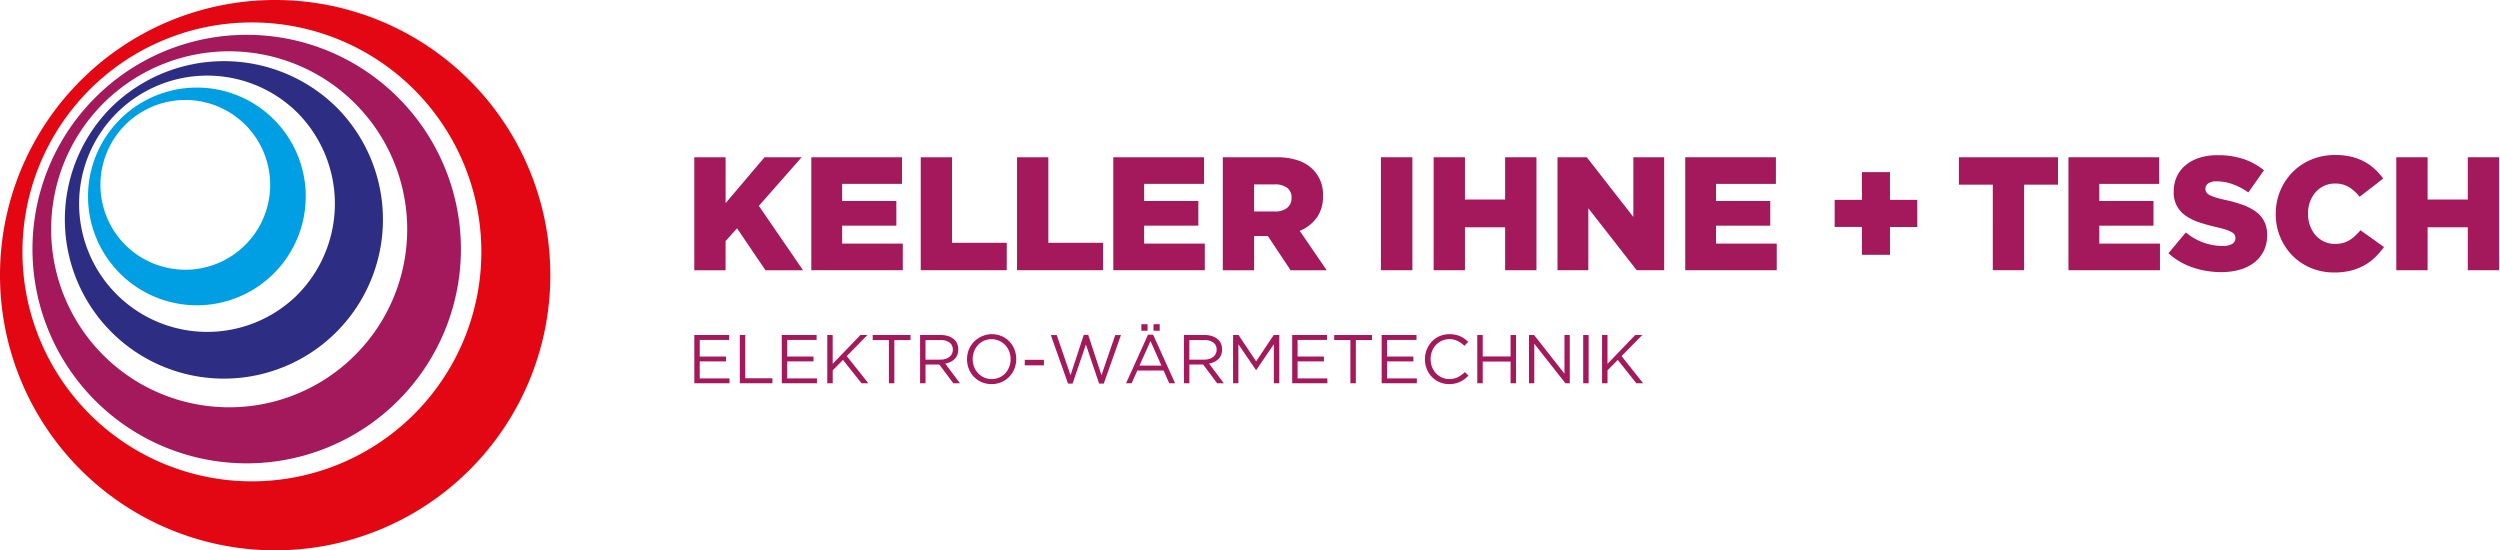 <svg xmlns="http://www.w3.org/2000/svg" width="270" height="59.436" viewBox="0 0 270 59.436"><defs><style>.a{fill:#a3195b;}.b{fill:#e30613;}.c{fill:#2d2e83;}.d{fill:#009fe3;}</style></defs><g transform="translate(-38.234 -39.686)"><g transform="translate(113.217 56.425)"><path class="a" d="M166.973,68.846h3.381V73.8l4.2-4.95h4.009l-4.619,5.246,4.775,6.954h-4.061l-3.068-4.531-1.238,1.377v3.155h-3.381v-12.2Z" transform="translate(-166.972 -68.601)"/><path class="a" d="M188.673,68.846h9.794v2.876H192V73.57h5.856v2.666H192V78.17h6.554v2.876h-9.882v-12.2Z" transform="translate(-176.033 -68.601)"/><path class="a" d="M208.961,68.846h3.381v9.237h5.909v2.963h-9.289v-12.2Z" transform="translate(-184.505 -68.601)"/><path class="a" d="M226.82,68.846H230.2v9.237h5.909v2.963h-9.29Z" transform="translate(-191.962 -68.601)"/><path class="a" d="M244.677,68.846h9.794v2.876H248V73.57h5.856v2.666H248V78.17h6.554v2.876h-9.882v-12.2Z" transform="translate(-199.418 -68.601)"/><path class="a" d="M264.965,68.846h5.769a7.134,7.134,0,0,1,2.388.349,4.086,4.086,0,0,1,1.586.976,3.768,3.768,0,0,1,1.08,2.841v.035a3.836,3.836,0,0,1-.68,2.336,4.291,4.291,0,0,1-1.83,1.412l2.91,4.253h-3.9l-2.457-3.7h-1.482v3.7h-3.381v-12.2Zm5.612,5.855a2.043,2.043,0,0,0,1.343-.392,1.3,1.3,0,0,0,.471-1.055V73.22a1.26,1.26,0,0,0-.488-1.089,2.232,2.232,0,0,0-1.342-.357h-2.214V74.7h2.231Z" transform="translate(-207.889 -68.601)"/><path class="a" d="M294.291,68.846h3.4v12.2h-3.4Z" transform="translate(-220.135 -68.601)"/><path class="a" d="M304.067,68.846h3.381v4.566h4.34V68.846h3.382v12.2h-3.382V76.41h-4.34v4.636h-3.381Z" transform="translate(-224.217 -68.601)"/><path class="a" d="M327.033,68.846h3.162l5.03,6.448V68.846h3.329v12.2h-2.969l-5.223-6.692v6.692h-3.329Z" transform="translate(-233.806 -68.601)"/><path class="a" d="M350.716,68.846h9.794v2.876h-6.466V73.57H359.9v2.666h-5.856V78.17H360.6v2.876h-9.882v-12.2Z" transform="translate(-243.695 -68.601)"/><path class="a" d="M381.371,77.524h-2.946V74.6h2.946v-3H384.4v3h2.946v2.928H384.4v3h-3.032Z" transform="translate(-255.265 -69.751)"/><path class="a" d="M405.127,71.809h-3.66V68.846h10.7v2.963h-3.66v9.237h-3.381Z" transform="translate(-264.887 -68.601)"/><path class="a" d="M421.779,68.846h9.794v2.876h-6.466V73.57h5.856v2.666h-5.856V78.17h6.554v2.876h-9.882v-12.2Z" transform="translate(-273.368 -68.601)"/><path class="a" d="M446.03,81.1a9.481,9.481,0,0,1-3.111-.508,7.533,7.533,0,0,1-2.606-1.526l1.882-2.253a6.208,6.208,0,0,0,3.957,1.464,2.021,2.021,0,0,0,1.037-.217.687.687,0,0,0,.357-.619v-.034a.659.659,0,0,0-.087-.34.9.9,0,0,0-.323-.287,3.43,3.43,0,0,0-.627-.27q-.392-.13-1.02-.27-.976-.226-1.812-.5a5.551,5.551,0,0,1-1.456-.7,2.969,2.969,0,0,1-1.333-2.636v-.035a3.756,3.756,0,0,1,.323-1.566,3.478,3.478,0,0,1,.941-1.235,4.423,4.423,0,0,1,1.49-.809,6.292,6.292,0,0,1,1.97-.287,8.777,8.777,0,0,1,2.8.412,7.044,7.044,0,0,1,2.222,1.219l-1.691,2.394a6.874,6.874,0,0,0-1.716-.9,5.179,5.179,0,0,0-1.7-.3,1.527,1.527,0,0,0-.915.227.671.671,0,0,0-.3.557v.035a.69.69,0,0,0,.1.365.867.867,0,0,0,.331.287,3.686,3.686,0,0,0,.645.261q.409.13,1.037.27a14.959,14.959,0,0,1,1.891.53,5.649,5.649,0,0,1,1.438.74,2.96,2.96,0,0,1,.906,1.052,3.212,3.212,0,0,1,.314,1.47v.035a3.76,3.76,0,0,1-.357,1.67,3.581,3.581,0,0,1-1,1.244,4.539,4.539,0,0,1-1.551.783A7.117,7.117,0,0,1,446.03,81.1Z" transform="translate(-281.107 -68.451)"/><path class="a" d="M466.513,81.115a6.434,6.434,0,0,1-2.457-.471,6.006,6.006,0,0,1-2-1.316,6.344,6.344,0,0,1-1.839-4.522V74.77a6.362,6.362,0,0,1,1.831-4.505,6.113,6.113,0,0,1,2.03-1.351,6.636,6.636,0,0,1,2.57-.488,7.354,7.354,0,0,1,1.708.183,5.827,5.827,0,0,1,1.4.522,5.615,5.615,0,0,1,1.15.811,6.647,6.647,0,0,1,.915,1.029l-2.545,1.969a4.4,4.4,0,0,0-1.15-1.046,2.855,2.855,0,0,0-1.517-.384,2.708,2.708,0,0,0-1.177.253,2.811,2.811,0,0,0-.915.688,3.22,3.22,0,0,0-.6,1.029,3.6,3.6,0,0,0-.218,1.255v.035a3.726,3.726,0,0,0,.218,1.281,3.2,3.2,0,0,0,.6,1.037,2.8,2.8,0,0,0,.915.688,2.7,2.7,0,0,0,1.177.253,3.364,3.364,0,0,0,.863-.1,2.655,2.655,0,0,0,.715-.305,3.844,3.844,0,0,0,.61-.471,7.136,7.136,0,0,0,.567-.6l2.545,1.813a9.094,9.094,0,0,1-.95,1.1,5.464,5.464,0,0,1-1.168.871,6.09,6.09,0,0,1-1.464.575A7.3,7.3,0,0,1,466.513,81.115Z" transform="translate(-289.419 -68.426)"/><path class="a" d="M482.568,68.846h3.381v4.566h4.34V68.846h3.382v12.2h-3.382V76.41h-4.34v4.636h-3.381Z" transform="translate(-298.751 -68.601)"/></g><g transform="translate(113.218 74.7)"><path class="a" d="M166.974,101.809h3.766v.528h-3.178v1.794h2.843v.528h-2.843v1.831h3.216v.528h-3.8Z" transform="translate(-166.974 -100.64)"/><path class="a" d="M175.408,101.809H176v4.667h2.933v.543h-3.52Z" transform="translate(-170.496 -100.64)"/><path class="a" d="M183.19,101.809h3.766v.528h-3.178v1.794h2.843v.528h-2.843v1.831h3.216v.528h-3.8Z" transform="translate(-173.745 -100.64)"/><path class="a" d="M191.625,101.809h.588v3.111l2.993-3.111h.76l-2.233,2.277,2.33,2.933h-.737l-2-2.523-1.109,1.124v1.4h-.588v-5.21Z" transform="translate(-177.267 -100.64)"/><path class="a" d="M201.8,102.351h-1.749v-.543h4.087v.543h-1.75v4.667H201.8Z" transform="translate(-180.784 -100.64)"/><path class="a" d="M208.84,101.809h2.24a2.49,2.49,0,0,1,.86.137,1.678,1.678,0,0,1,.621.383,1.341,1.341,0,0,1,.3.454,1.532,1.532,0,0,1,.1.573v.015a1.546,1.546,0,0,1-.1.584,1.323,1.323,0,0,1-.294.447,1.582,1.582,0,0,1-.45.313,2.172,2.172,0,0,1-.566.175l1.6,2.129h-.722l-1.511-2.025h-1.489v2.025h-.588v-5.209Zm2.192,2.657a1.85,1.85,0,0,0,.537-.074,1.329,1.329,0,0,0,.425-.212.953.953,0,0,0,.38-.785v-.015a.9.9,0,0,0-.351-.755,1.571,1.571,0,0,0-.985-.272h-1.612v2.114h1.605Z" transform="translate(-184.455 -100.64)"/><path class="a" d="M220.2,107.043a2.65,2.65,0,0,1-1.083-.216,2.564,2.564,0,0,1-1.377-1.441,2.787,2.787,0,0,1-.19-1.023v-.015a2.775,2.775,0,0,1,.193-1.027,2.7,2.7,0,0,1,3.554-1.452,2.564,2.564,0,0,1,1.377,1.44,2.8,2.8,0,0,1,.189,1.024.009.009,0,0,1,0,.015,2.776,2.776,0,0,1-.193,1.027,2.608,2.608,0,0,1-2.471,1.668Zm.015-.543a2,2,0,0,0,.822-.168,1.923,1.923,0,0,0,.644-.458,2.153,2.153,0,0,0,.421-.677,2.251,2.251,0,0,0,.153-.834v-.015a2.278,2.278,0,0,0-.153-.838,2.046,2.046,0,0,0-1.079-1.143,1.962,1.962,0,0,0-.822-.171,2,2,0,0,0-.822.167,1.934,1.934,0,0,0-.644.458,2.162,2.162,0,0,0-.421.677,2.248,2.248,0,0,0-.153.834v.015a2.28,2.28,0,0,0,.153.838,2.054,2.054,0,0,0,1.079,1.143A1.956,1.956,0,0,0,220.22,106.5Z" transform="translate(-188.094 -100.575)"/><path class="a" d="M228.251,106.4h2.069v.6h-2.069Z" transform="translate(-192.561 -102.555)"/><path class="a" d="M233.081,101.8h.64l1.489,4.339,1.429-4.355h.484l1.429,4.355,1.489-4.339h.619l-1.861,5.247h-.5l-1.429-4.228-1.437,4.228h-.492Z" transform="translate(-194.577 -100.629)"/><path class="a" d="M249.4,100.933h.55l2.375,5.248h-.633l-.61-1.377h-2.835l-.619,1.377h-.6Zm1.451,3.342-1.184-2.657-1.191,2.657ZM248.683,99.8h.669v.707h-.669Zm1.31,0h.67v.707h-.67Z" transform="translate(-200.398 -99.802)"/><path class="a" d="M257.758,101.809H260a2.489,2.489,0,0,1,.86.137,1.678,1.678,0,0,1,.621.383,1.341,1.341,0,0,1,.3.454,1.532,1.532,0,0,1,.1.573v.015a1.546,1.546,0,0,1-.1.584,1.323,1.323,0,0,1-.294.447,1.583,1.583,0,0,1-.45.313,2.172,2.172,0,0,1-.566.175l1.6,2.129h-.722l-1.511-2.025h-1.489v2.025h-.588v-5.209Zm2.192,2.657a1.85,1.85,0,0,0,.537-.074,1.328,1.328,0,0,0,.425-.212.953.953,0,0,0,.38-.785v-.015a.9.9,0,0,0-.351-.755,1.571,1.571,0,0,0-.985-.272h-1.612v2.114h1.605Z" transform="translate(-204.881 -100.64)"/><path class="a" d="M266.869,101.809h.595l1.9,2.843,1.9-2.843h.6v5.21h-.588V102.8l-1.9,2.791h-.03l-1.9-2.783v4.213h-.573v-5.21Z" transform="translate(-208.685 -100.64)"/><path class="a" d="M277.835,101.809H281.6v.528h-3.178v1.794h2.844v.528h-2.844v1.831h3.216v.528h-3.8Z" transform="translate(-213.265 -100.64)"/><path class="a" d="M287.379,102.351H285.63v-.543h4.087v.543h-1.75v4.667h-.588Z" transform="translate(-216.52 -100.64)"/><path class="a" d="M294.423,101.809h3.766v.528h-3.178v1.794h2.843v.528h-2.843v1.831h3.216v.528h-3.8Z" transform="translate(-220.191 -100.64)"/><path class="a" d="M305.073,107.044a2.556,2.556,0,0,1-2.415-1.63,2.777,2.777,0,0,1-.2-1.05v-.015a2.755,2.755,0,0,1,.2-1.042,2.7,2.7,0,0,1,.546-.86,2.531,2.531,0,0,1,.834-.58,2.6,2.6,0,0,1,1.057-.212,3.181,3.181,0,0,1,.644.059,2.645,2.645,0,0,1,.532.168,2.363,2.363,0,0,1,.454.26,3.954,3.954,0,0,1,.4.338l-.4.432a3.319,3.319,0,0,0-.718-.514,2.012,2.012,0,0,0-2.36.416,2.11,2.11,0,0,0-.425.681,2.278,2.278,0,0,0-.153.838v.015a2.3,2.3,0,0,0,.153.845,2.111,2.111,0,0,0,.425.681,1.99,1.99,0,0,0,.641.458,1.9,1.9,0,0,0,.8.168,2.01,2.01,0,0,0,.923-.2,3.23,3.23,0,0,0,.76-.554l.387.379a3.672,3.672,0,0,1-.421.376,2.6,2.6,0,0,1-.473.287,2.653,2.653,0,0,1-.543.186A2.763,2.763,0,0,1,305.073,107.044Z" transform="translate(-223.547 -100.576)"/><path class="a" d="M312.161,101.809h.588v2.315h3.007v-2.315h.588v5.21h-.588v-2.344h-3.007v2.344h-.588Z" transform="translate(-227.598 -100.64)"/><path class="a" d="M321.745,101.809h.55l3.283,4.176v-4.176h.573v5.21h-.469l-3.364-4.272v4.272h-.573Z" transform="translate(-231.599 -100.64)"/><path class="a" d="M331.8,101.809h.588v5.21H331.8Z" transform="translate(-235.799 -100.64)"/><path class="a" d="M335.3,101.809h.588v3.111l2.993-3.111h.759l-2.233,2.277,2.33,2.933H339l-2-2.523-1.109,1.124v1.4H335.3Z" transform="translate(-237.262 -100.64)"/></g><path class="b" d="M46.938,48.39a29.718,29.718,0,1,0,42.028,0A29.717,29.717,0,0,0,46.938,48.39ZM82.962,84.413a24.781,24.781,0,1,1,0-35.045A24.782,24.782,0,0,1,82.962,84.413Z" transform="translate(0)"/><path class="a" d="M51.079,52.91a23.136,23.136,0,1,0,32.7.024A23.118,23.118,0,0,0,51.079,52.91ZM79.137,80.723a19.224,19.224,0,1,1-.02-27.165A19.21,19.21,0,0,1,79.137,80.723Z" transform="translate(-2.541 -2.7)"/><path class="c" d="M54.792,56.217a17.177,17.177,0,1,0,24.516-.227A17.338,17.338,0,0,0,54.792,56.217ZM74.966,76.39a13.839,13.839,0,1,1,.182-19.75A13.967,13.967,0,0,1,74.966,76.39Z" transform="translate(-4.746 -4.735)"/><path class="d" d="M58,59.369a11.756,11.756,0,1,0,16.626,0A11.756,11.756,0,0,0,58,59.369ZM71.544,72.914a9.167,9.167,0,1,1,0-12.965A9.167,9.167,0,0,1,71.544,72.914Z" transform="translate(-6.815 -6.781)"/></g></svg>